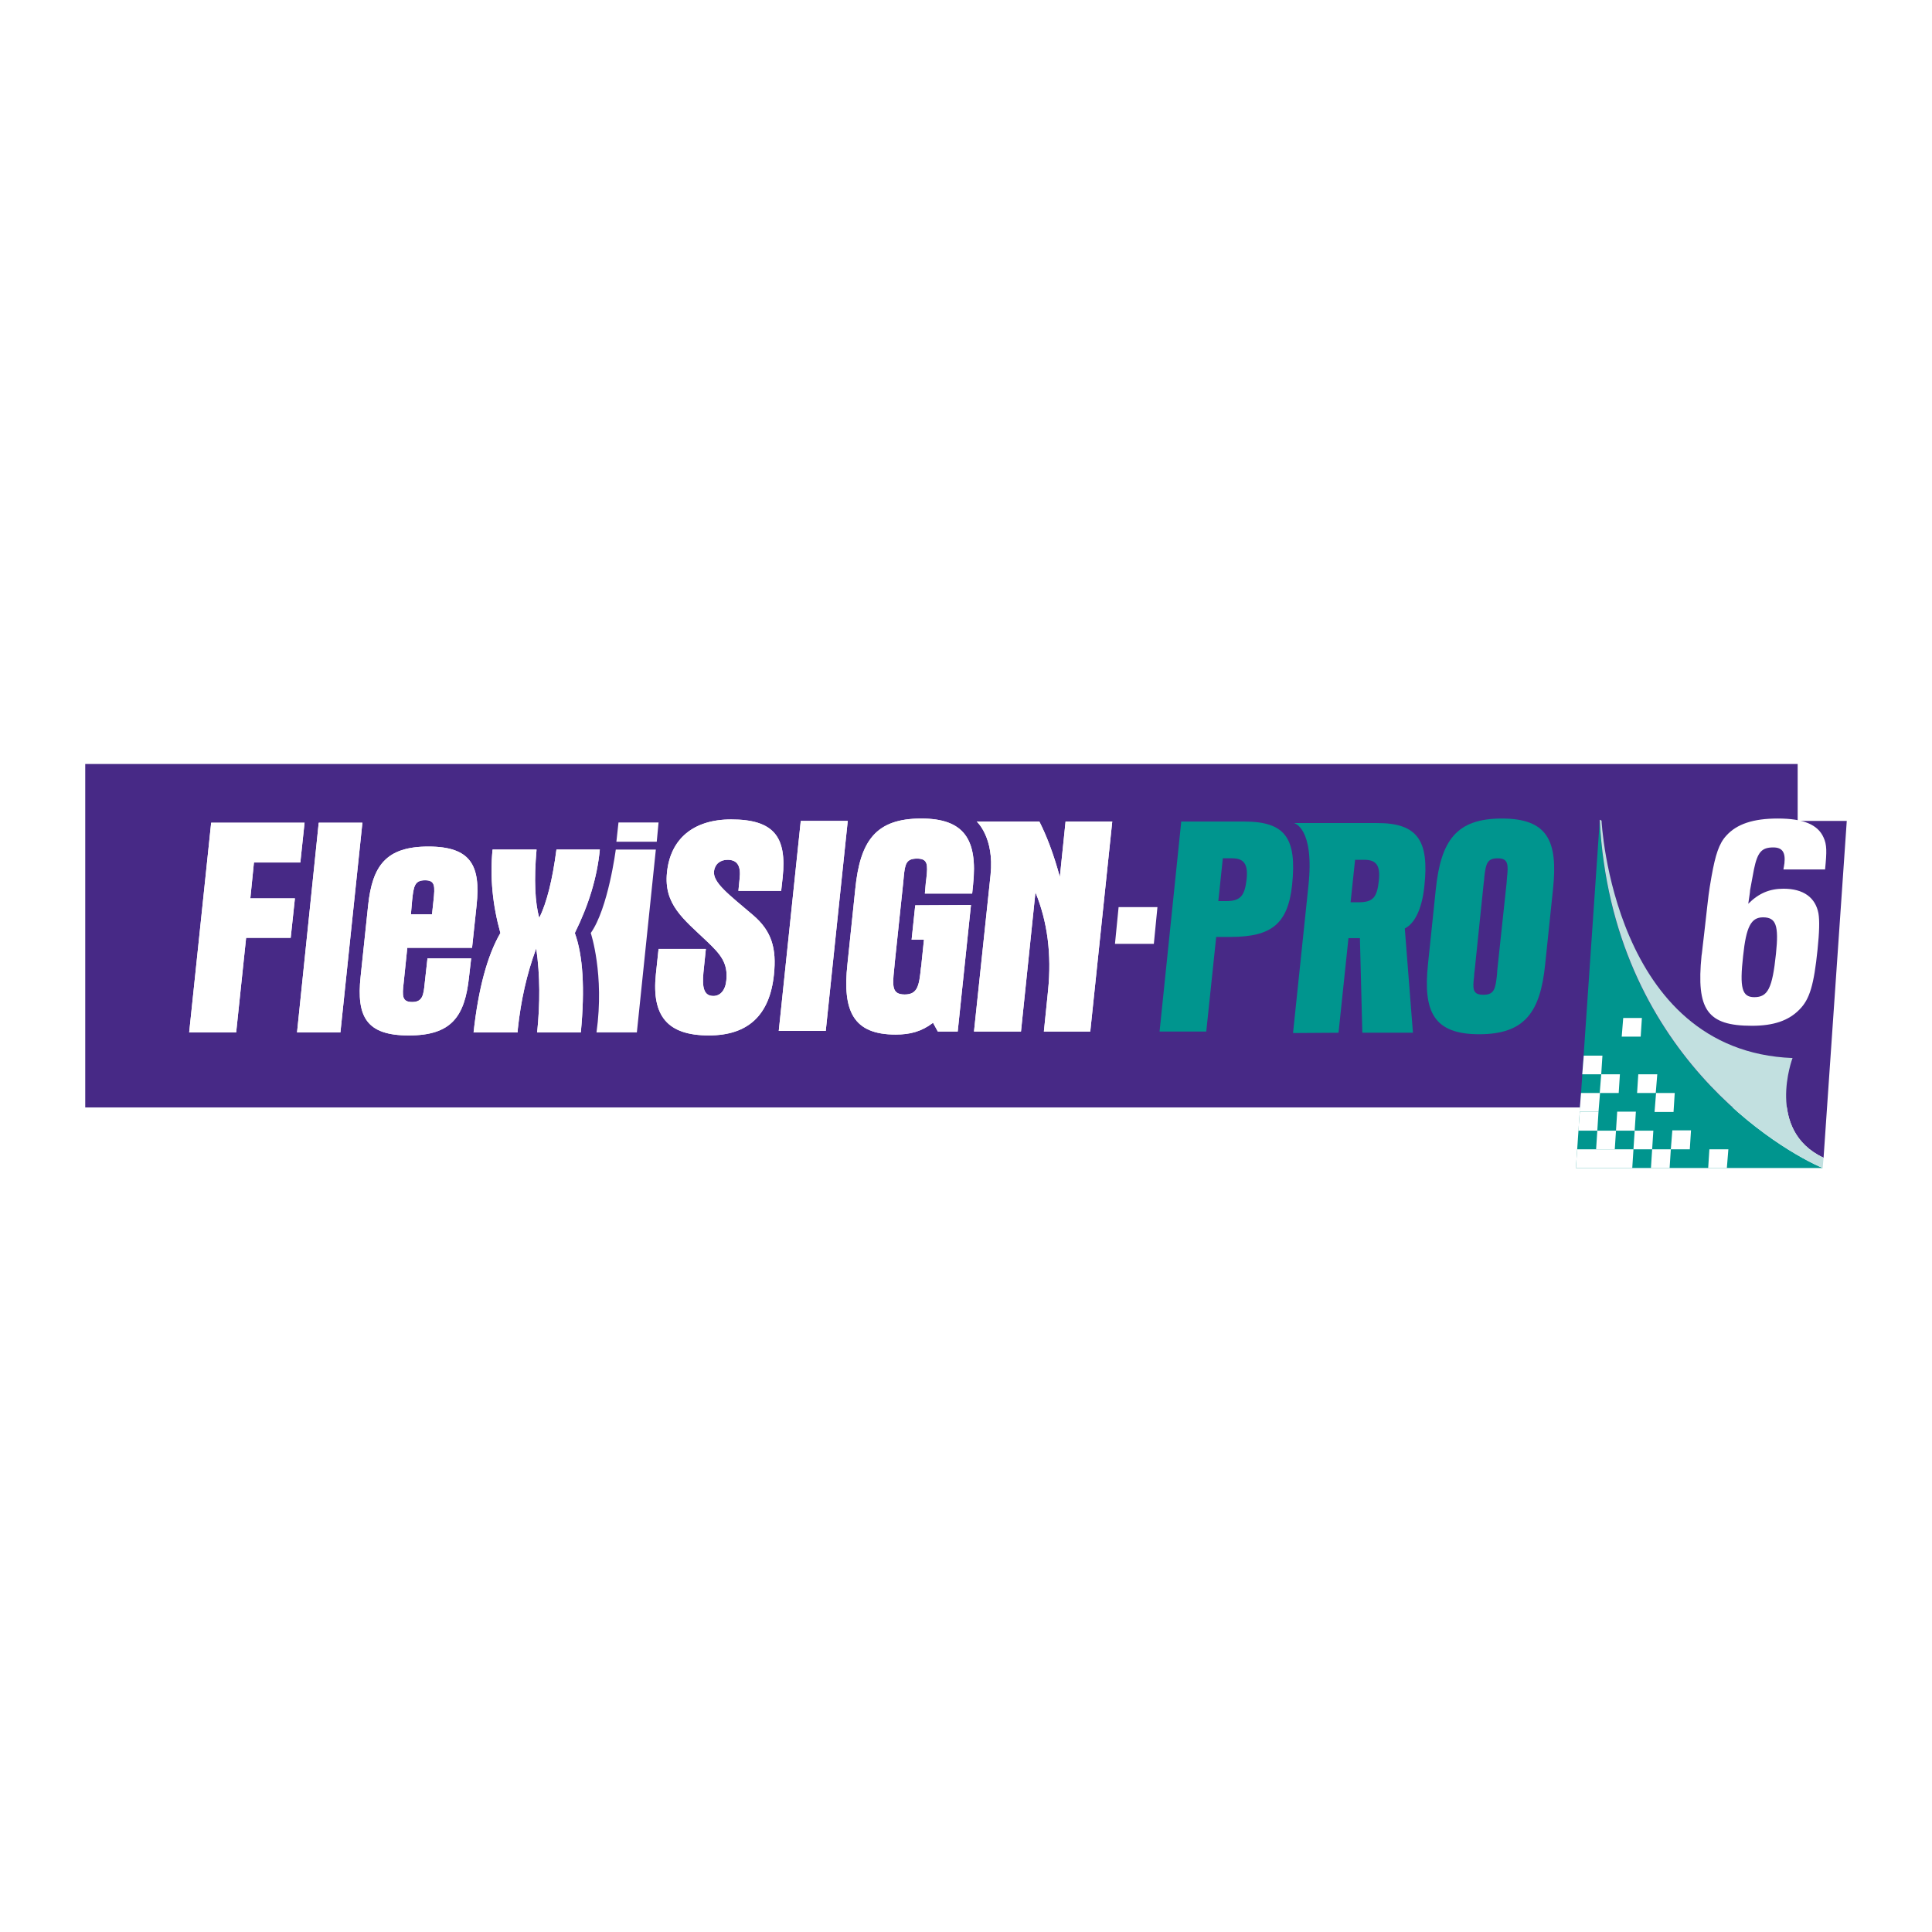 <?xml version="1.0" encoding="utf-8"?>
<!-- Generator: Adobe Illustrator 13.0.0, SVG Export Plug-In . SVG Version: 6.00 Build 14948)  -->
<!DOCTYPE svg PUBLIC "-//W3C//DTD SVG 1.0//EN" "http://www.w3.org/TR/2001/REC-SVG-20010904/DTD/svg10.dtd">
<svg version="1.0" id="Layer_1" xmlns="http://www.w3.org/2000/svg" xmlns:xlink="http://www.w3.org/1999/xlink" x="0px" y="0px"
	 width="192.756px" height="192.756px" viewBox="0 0 192.756 192.756" enable-background="new 0 0 192.756 192.756"
	 xml:space="preserve">
<g>
	<polygon fill-rule="evenodd" clip-rule="evenodd" fill="#FFFFFF" points="0,0 192.756,0 192.756,192.756 0,192.756 0,0 	"/>
	<polygon fill-rule="evenodd" clip-rule="evenodd" fill="#472986" points="8.504,76.224 179.353,76.224 179.353,110.49 
		8.504,110.49 8.504,76.224 	"/>
	<path fill-rule="evenodd" clip-rule="evenodd" fill="#00958E" d="M121.552,89.9l0.45-4.268h0.932c1.203,0,1.594,0.631,1.443,2.074
		c-0.181,1.563-0.541,2.194-1.984,2.194H121.552L121.552,89.9z M117.854,81.965l-2.164,20.951h4.659l0.991-9.439h1.533
		c3.907-0.03,5.621-1.232,6.042-5.2c0.48-4.629-0.661-6.312-4.779-6.312H117.854L117.854,81.965z"/>
	<path fill-rule="evenodd" clip-rule="evenodd" fill="#00958E" d="M134.747,90.021l0.45-4.238h0.932
		c1.203,0,1.594,0.601,1.443,2.043c-0.181,1.714-0.571,2.194-2.044,2.194H134.747L134.747,90.021z M140.157,92.636
		c0.962-0.481,1.713-1.894,1.954-4.238c0.48-4.479-0.632-6.312-4.779-6.282h-6.282h-1.954c0,0,2.074,0.421,1.443,6.282
		l-1.533,14.669l4.539-0.031l0.991-9.438h1.143l0.24,9.438h5.05L140.157,92.636L140.157,92.636z"/>
	<path fill-rule="evenodd" clip-rule="evenodd" fill="#00958E" d="M148.032,88.067c0.03-0.21,0.061-0.421,0.061-0.601
		c0.15-1.263,0.271-1.833,1.322-1.833c1.082,0,1.082,0.631,0.932,1.984c0,0.15-0.03,0.3-0.03,0.451l-0.932,8.717
		c0,0.15-0.029,0.3-0.029,0.451c-0.15,1.412-0.271,2.014-1.354,2.014s-1.082-0.57-0.932-1.834c0-0.209,0.03-0.42,0.061-0.63
		L148.032,88.067L148.032,88.067z M143.253,88.698l-0.781,7.485c-0.511,4.81,0.602,7.003,5.11,7.003
		c4.538,0,6.102-2.193,6.582-7.003l0.781-7.485c0.512-4.839-0.57-7.033-5.109-7.033S143.765,83.859,143.253,88.698L143.253,88.698z"
		/>
	<polygon fill-rule="evenodd" clip-rule="evenodd" fill="#FFFFFF" points="111.603,90.501 115.479,90.501 115.119,94.168 
		111.241,94.168 111.603,90.501 	"/>
	<path fill-rule="evenodd" clip-rule="evenodd" fill="#00958E" d="M157.229,116.531l2.375-34.626
		c1.232,23.265,18.335,32.974,22.243,34.626H157.229L157.229,116.531z"/>
	<path fill-rule="evenodd" clip-rule="evenodd" fill="#472986" d="M184.252,81.905l-2.314,33.605
		c-5.831-2.736-3.096-9.949-3.096-9.949c-17.674-0.662-19.026-22.994-19.057-23.656H184.252L184.252,81.905z"/>
	<polygon fill-rule="evenodd" clip-rule="evenodd" fill="#FFFFFF" points="159.364,112.805 159.484,110.91 157.621,110.91 
		157.471,112.805 159.364,112.805 	"/>
	<polygon fill-rule="evenodd" clip-rule="evenodd" fill="#FFFFFF" points="159.484,110.91 159.635,109.047 157.741,109.047 
		157.591,110.91 159.484,110.91 	"/>
	<polygon fill-rule="evenodd" clip-rule="evenodd" fill="#FFFFFF" points="162.851,116.531 162.971,114.668 157.351,114.668 
		157.229,116.531 162.851,116.531 	"/>
	<polygon fill-rule="evenodd" clip-rule="evenodd" fill="#FFFFFF" points="161.107,114.668 161.228,112.805 159.364,112.805 
		159.244,114.668 161.107,114.668 	"/>
	<polygon fill-rule="evenodd" clip-rule="evenodd" fill="#FFFFFF" points="168.592,114.668 168.712,112.773 166.849,112.773 
		166.698,114.668 168.592,114.668 	"/>
	<polygon fill-rule="evenodd" clip-rule="evenodd" fill="#FFFFFF" points="172.289,116.531 172.439,114.668 170.546,114.668 
		170.426,116.531 172.289,116.531 	"/>
	<polygon fill-rule="evenodd" clip-rule="evenodd" fill="#FFFFFF" points="164.835,114.668 164.955,112.805 163.092,112.805 
		162.971,114.668 164.835,114.668 	"/>
	<polygon fill-rule="evenodd" clip-rule="evenodd" fill="#FFFFFF" points="163.092,112.805 163.212,110.91 161.348,110.91 
		161.228,112.805 163.092,112.805 	"/>
	<polygon fill-rule="evenodd" clip-rule="evenodd" fill="#FFFFFF" points="165.195,109.047 165.346,107.184 163.452,107.184 
		163.332,109.047 165.195,109.047 	"/>
	<polygon fill-rule="evenodd" clip-rule="evenodd" fill="#FFFFFF" points="166.578,116.531 166.698,114.668 164.835,114.668 
		164.715,116.531 166.578,116.531 	"/>
	<polygon fill-rule="evenodd" clip-rule="evenodd" fill="#FFFFFF" points="161.498,109.047 161.618,107.184 159.755,107.184 
		159.604,109.047 161.498,109.047 	"/>
	<polygon fill-rule="evenodd" clip-rule="evenodd" fill="#FFFFFF" points="159.755,107.184 159.875,105.32 158.012,105.32 
		157.861,107.184 159.755,107.184 	"/>
	<polygon fill-rule="evenodd" clip-rule="evenodd" fill="#FFFFFF" points="163.692,103.426 163.812,101.562 161.949,101.562 
		161.799,103.426 163.692,103.426 	"/>
	<polygon fill-rule="evenodd" clip-rule="evenodd" fill="#FFFFFF" points="166.969,110.941 167.089,109.047 165.226,109.047 
		165.075,110.941 166.969,110.941 	"/>
	<path fill-rule="evenodd" clip-rule="evenodd" fill="#C2E0E0" d="M181.938,115.51l-0.09,1.021
		c-3.908-1.652-21.041-11.391-22.243-34.747l0.181,0.09c0,0,1.112,22.994,19.057,23.686
		C178.842,105.561,176.106,112.773,181.938,115.51L181.938,115.51z"/>
	<path fill-rule="evenodd" clip-rule="evenodd" fill="#FFFFFF" d="M175.896,91.523c1.292,0,1.593,0.782,1.292,3.637
		c-0.36,3.457-0.812,4.328-2.164,4.328c-1.232,0-1.473-0.932-1.112-4.117C174.213,92.485,174.693,91.523,175.896,91.523
		L175.896,91.523z M182.088,86.744c0.181-1.803,0.181-2.464-0.15-3.186c-0.571-1.292-2.014-1.894-4.568-1.894
		c-2.436,0-4.088,0.541-5.141,1.713c-0.721,0.781-1.082,1.894-1.473,4.088c-0.301,1.743-0.271,1.623-0.631,4.809l-0.12,1.052
		l-0.12,1.021c-0.061,0.662-0.121,0.992-0.121,0.992c-0.541,5.411,0.571,7.003,5.021,7.003c2.164,0,3.667-0.51,4.749-1.623
		c1.021-1.021,1.442-2.465,1.803-5.981c0.181-1.743,0.211-2.886,0.091-3.607c-0.301-1.593-1.503-2.465-3.487-2.465
		c-1.383,0-2.465,0.451-3.517,1.503c0.091-0.662,0.181-1.142,0.181-1.353c0.451-2.435,0.33-1.773,0.391-2.104
		c0.36-1.713,0.781-2.164,1.924-2.164c0.901,0,1.232,0.481,1.112,1.593L178,86.324c0,0.12-0.061,0.271-0.061,0.42H182.088
		L182.088,86.744z"/>
	<polygon fill-rule="evenodd" clip-rule="evenodd" fill="#FFFFFF" points="21.068,82.085 30.386,82.085 29.965,86.053 
		25.336,86.053 24.976,89.63 29.424,89.63 29.003,93.567 24.555,93.567 23.563,103.006 18.874,103.006 21.068,82.085 	"/>
	<path fill-rule="evenodd" clip-rule="evenodd" fill="#FFFFFF" d="M41.117,89.84c0.15-1.413,0.241-2.014,1.292-2.014
		c1.022,0,0.992,0.602,0.842,2.014l-0.15,1.383h-2.104L41.117,89.84L41.117,89.84z M47.098,94.56l0.451-4.238
		c0.421-3.968-0.571-5.861-4.809-5.861s-5.59,1.924-6.011,5.861l-0.751,7.124c-0.421,3.998,0.571,5.861,4.809,5.861
		c4.238,0,5.591-1.863,6.011-5.861l0.211-1.834h-4.359l-0.271,2.436c-0.12,1.232-0.21,1.922-1.262,1.922
		c-1.022,0-0.992-0.631-0.842-1.922l0.361-3.487H47.098L47.098,94.56z"/>
	<path fill-rule="evenodd" clip-rule="evenodd" fill="#FFFFFF" d="M57.949,103.006h-4.358c0.3-2.916,0.3-5.65-0.09-8.386
		c-0.962,2.585-1.533,5.23-1.833,7.996c0,0.119-0.03,0.27-0.03,0.391h-4.389c0.481-4.389,1.383-7.695,2.675-9.919
		c-0.781-2.825-1.052-5.561-0.781-8.326h4.389c-0.271,3.036-0.15,5.32,0.271,6.823c0.751-1.533,1.322-3.817,1.713-6.823h4.329
		c-0.271,2.795-1.112,5.53-2.495,8.326C58.16,95.311,58.37,98.617,57.949,103.006L57.949,103.006z"/>
	<path fill-rule="evenodd" clip-rule="evenodd" fill="#FFFFFF" d="M61.707,82.055h3.998l-0.18,1.924h-4.028L61.707,82.055
		L61.707,82.055z M58.941,93.086c1.744-2.464,2.495-8.326,2.495-8.326h3.998l-1.894,18.245h-4.027
		C60.324,97.205,58.941,93.086,58.941,93.086L58.941,93.086z"/>
	<path fill-rule="evenodd" clip-rule="evenodd" fill="#FFFFFF" d="M73.79,87.676c0.15-1.263-0.21-1.894-1.203-1.894
		c-0.721,0-1.262,0.42-1.352,1.142c-0.121,1.142,1.473,2.314,3.907,4.388c1.864,1.593,2.345,3.336,2.074,5.921
		c-0.421,4.059-2.585,6.072-6.493,6.072c-4.118,0-5.711-1.924-5.29-6.072l0.271-2.555h4.719l-0.241,2.344
		c-0.15,1.533,0.06,2.346,0.992,2.346c0.691,0,1.202-0.572,1.292-1.562c0.181-1.744-0.601-2.616-1.923-3.878
		c-2.375-2.254-4.328-3.697-3.998-6.883c0.331-3.307,2.585-5.29,6.403-5.29c4.268,0,5.561,1.743,5.14,5.771l-0.15,1.353h-4.268
		L73.79,87.676L73.79,87.676z"/>
	<polygon fill-rule="evenodd" clip-rule="evenodd" fill="#FFFFFF" points="84.58,81.905 82.386,102.855 77.697,102.855 
		79.892,81.905 84.58,81.905 	"/>
	<path fill-rule="evenodd" clip-rule="evenodd" fill="#FFFFFF" d="M91.914,81.665c4.239,0,5.651,2.044,5.17,6.613l-0.09,0.872
		h-4.719l0.09-1.052c0.03-0.15,0.03-0.301,0.06-0.481c0.15-1.353,0.15-1.954-0.932-1.954s-1.203,0.541-1.323,1.804
		c-0.03,0.21-0.03,0.42-0.06,0.631l-0.841,7.965c-0.03,0.24-0.03,0.451-0.061,0.661c-0.18,1.683-0.21,2.496,1.052,2.496
		c1.292,0,1.443-0.873,1.623-2.676c0.03-0.15,0.06-0.3,0.06-0.48l0.241-2.314h-1.232l0.361-3.427l5.561-0.03l-1.323,12.625h-1.983
		l-0.481-0.873c-1.143,0.873-2.285,1.174-3.728,1.174c-4.238,0-5.32-2.346-4.809-7.034l0.781-7.485
		C85.812,83.889,87.376,81.665,91.914,81.665L91.914,81.665z"/>
	<path fill-rule="evenodd" clip-rule="evenodd" fill="#FFFFFF" d="M97.445,81.965h1.924h4.328c0.691,1.353,1.412,3.186,2.044,5.53
		l0.571-5.53h4.658l-2.194,20.951h-4.628l0.42-4.119c0.361-3.576-0.06-6.853-1.262-9.768l-1.443,13.887h-4.688l1.653-15.63
		C99.219,83.528,97.445,81.965,97.445,81.965L97.445,81.965z"/>
	<polygon fill-rule="evenodd" clip-rule="evenodd" fill="#FFFFFF" points="36.157,82.085 33.963,103.006 29.635,103.006 
		31.799,82.085 36.157,82.085 	"/>
	<polygon fill-rule="evenodd" clip-rule="evenodd" fill="#FFFFFF" points="21.068,82.085 30.386,82.085 29.965,86.053 
		25.336,86.053 24.976,89.63 29.424,89.63 29.003,93.567 24.555,93.567 23.563,103.006 18.874,103.006 21.068,82.085 	"/>
	<path fill-rule="evenodd" clip-rule="evenodd" fill="#FFFFFF" d="M41.117,89.84c0.15-1.413,0.241-2.014,1.292-2.014
		c1.022,0,0.992,0.602,0.842,2.014l-0.15,1.383h-2.104L41.117,89.84L41.117,89.84z M47.098,94.56l0.451-4.238
		c0.421-3.968-0.571-5.861-4.809-5.861s-5.59,1.924-6.011,5.861l-0.751,7.124c-0.421,3.998,0.571,5.861,4.809,5.861
		c4.238,0,5.591-1.863,6.011-5.861l0.211-1.834h-4.359l-0.271,2.436c-0.12,1.232-0.21,1.922-1.262,1.922
		c-1.022,0-0.992-0.631-0.842-1.922l0.361-3.487H47.098L47.098,94.56z"/>
	<path fill-rule="evenodd" clip-rule="evenodd" fill="#FFFFFF" d="M57.949,103.006h-4.358c0.3-2.916,0.3-5.65-0.09-8.386
		c-0.962,2.585-1.533,5.23-1.833,7.996c0,0.119-0.03,0.27-0.03,0.391h-4.389c0.481-4.389,1.383-7.695,2.675-9.919
		c-0.781-2.825-1.052-5.561-0.781-8.326h4.389c-0.271,3.036-0.15,5.32,0.271,6.823c0.751-1.533,1.322-3.817,1.713-6.823h4.329
		c-0.271,2.795-1.112,5.53-2.495,8.326C58.16,95.311,58.37,98.617,57.949,103.006L57.949,103.006z"/>
	<path fill-rule="evenodd" clip-rule="evenodd" fill="#FFFFFF" d="M73.79,87.676c0.15-1.263-0.21-1.894-1.203-1.894
		c-0.721,0-1.262,0.42-1.352,1.142c-0.121,1.142,1.473,2.314,3.907,4.388c1.864,1.593,2.345,3.336,2.074,5.921
		c-0.421,4.059-2.585,6.072-6.493,6.072c-4.118,0-5.711-1.924-5.29-6.072l0.271-2.555h4.719l-0.241,2.344
		c-0.15,1.533,0.06,2.346,0.992,2.346c0.691,0,1.202-0.572,1.292-1.562c0.181-1.744-0.601-2.616-1.923-3.878
		c-2.375-2.254-4.328-3.697-3.998-6.883c0.331-3.307,2.585-5.29,6.403-5.29c4.268,0,5.561,1.743,5.14,5.771l-0.15,1.353h-4.268
		L73.79,87.676L73.79,87.676z"/>
	<polygon fill-rule="evenodd" clip-rule="evenodd" fill="#FFFFFF" points="84.58,81.905 82.386,102.855 77.697,102.855 
		79.892,81.905 84.58,81.905 	"/>
	<path fill-rule="evenodd" clip-rule="evenodd" fill="#FFFFFF" d="M91.914,81.665c4.239,0,5.651,2.044,5.17,6.613l-0.09,0.872
		h-4.719l0.09-1.052c0.03-0.15,0.03-0.301,0.06-0.481c0.15-1.353,0.15-1.954-0.932-1.954s-1.203,0.541-1.323,1.804
		c-0.03,0.21-0.03,0.42-0.06,0.631l-0.841,7.965c-0.03,0.24-0.03,0.451-0.061,0.661c-0.18,1.683-0.21,2.496,1.052,2.496
		c1.292,0,1.443-0.873,1.623-2.676c0.03-0.15,0.06-0.3,0.06-0.48l0.241-2.314h-1.232l0.361-3.427l5.561-0.03l-1.323,12.625h-1.983
		l-0.481-0.873c-1.143,0.873-2.285,1.174-3.728,1.174c-4.238,0-5.32-2.346-4.809-7.034l0.781-7.485
		C85.812,83.889,87.376,81.665,91.914,81.665L91.914,81.665z"/>
	<path fill-rule="evenodd" clip-rule="evenodd" fill="#FFFFFF" d="M97.445,81.965h1.924h4.328c0.691,1.353,1.412,3.186,2.044,5.53
		l0.571-5.53h4.658l-2.194,20.951h-4.628l0.42-4.119c0.361-3.576-0.06-6.853-1.262-9.768l-1.443,13.887h-4.688l1.653-15.63
		C99.219,83.528,97.445,81.965,97.445,81.965L97.445,81.965z"/>
	<polygon fill-rule="evenodd" clip-rule="evenodd" fill="#FFFFFF" points="36.157,82.085 33.963,103.006 29.635,103.006 
		31.799,82.085 36.157,82.085 	"/>
</g>
</svg>
